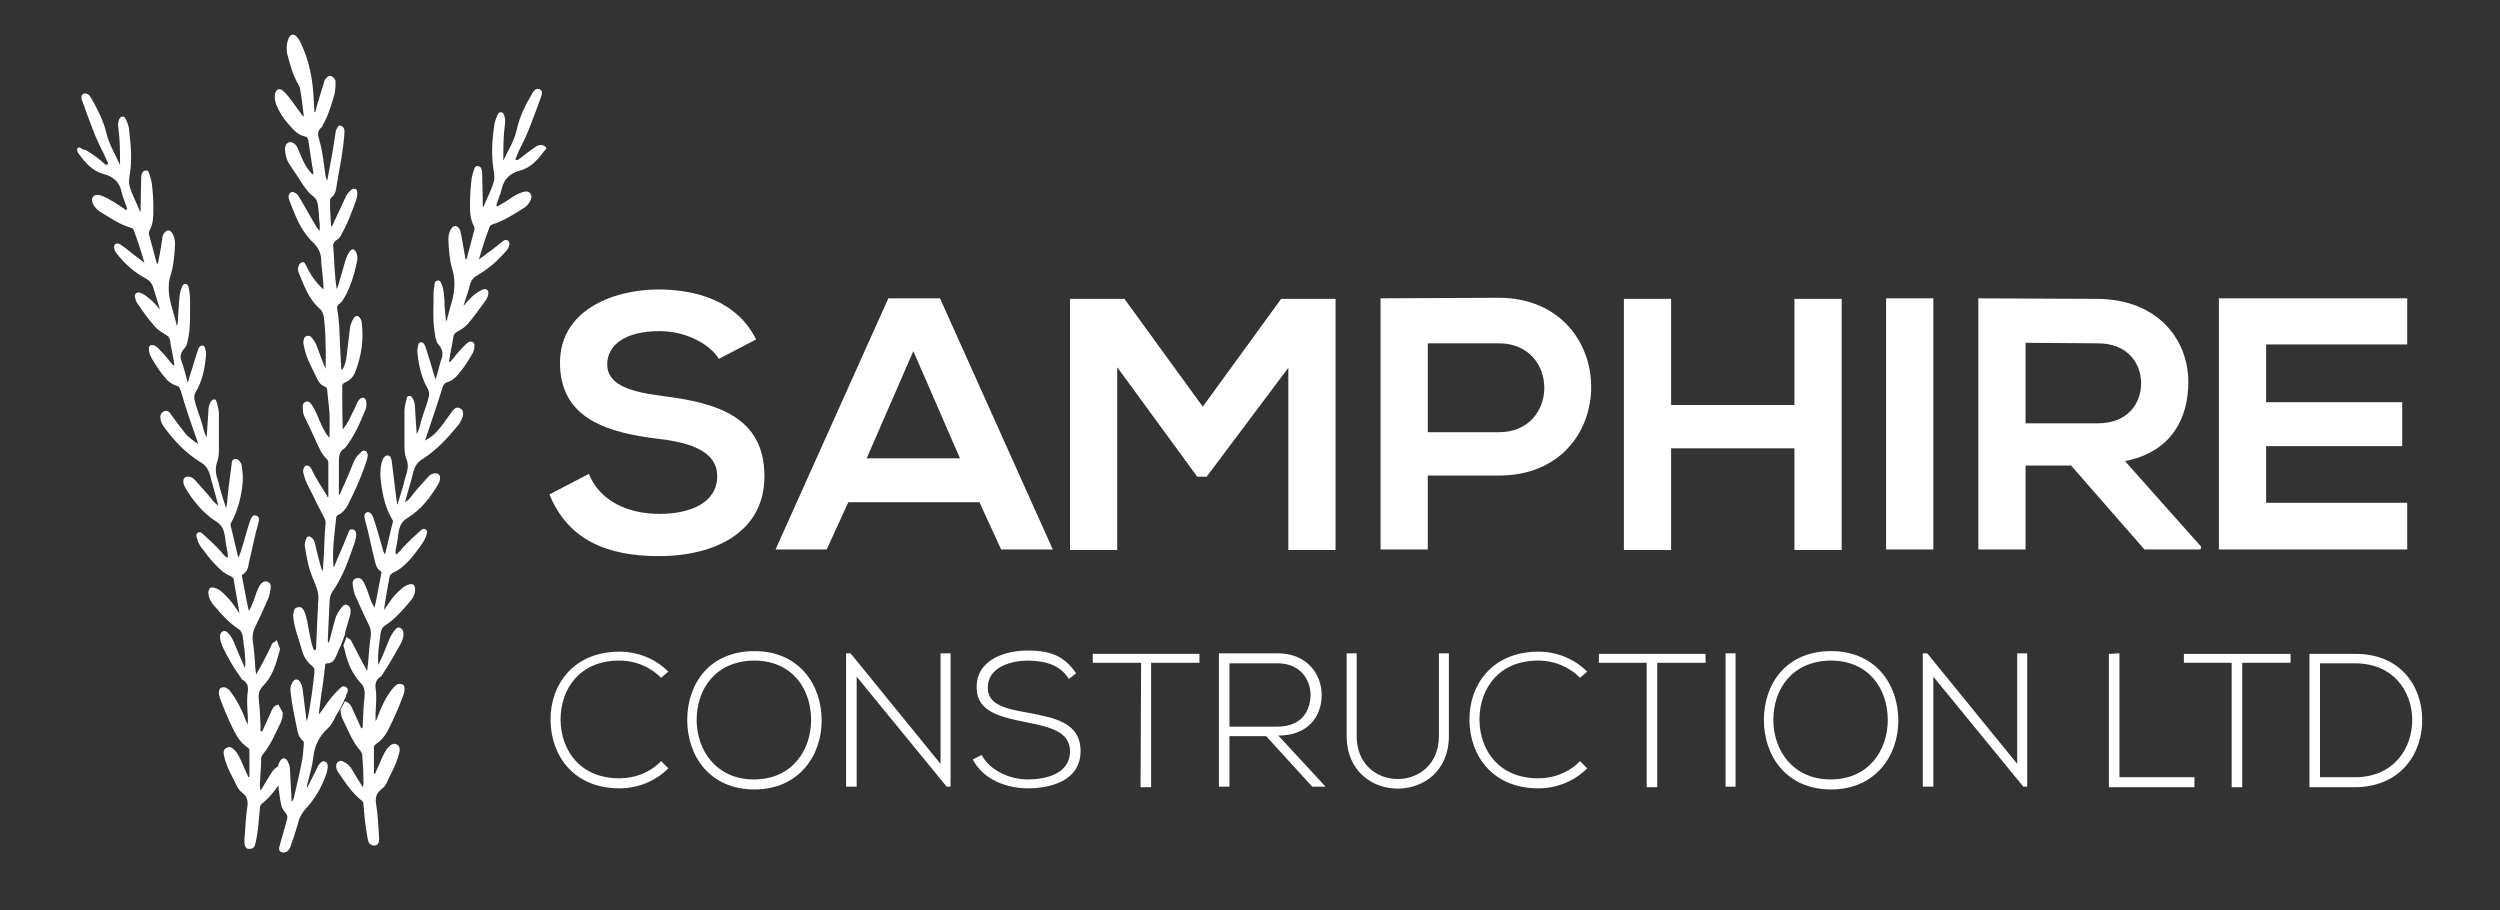 <?xml version="1.0" encoding="utf-8"?>
<!-- Generator: Adobe Illustrator 22.1.0, SVG Export Plug-In . SVG Version: 6.00 Build 0)  -->
<svg version="1.1" id="Layer_1" xmlns="http://www.w3.org/2000/svg" xmlns:xlink="http://www.w3.org/1999/xlink" x="0px" y="0px"
	 width="450px" height="163.8px" viewBox="0 0 450 163.8" style="enable-background:new 0 0 450 163.8;" xml:space="preserve">
<rect x="0" y="0" width="450" height="163.8" fill="#333333" stroke="none"/>
<style type="text/css">
	.st0{fill:#FFFFFF;}
</style>
<g>
	<path class="st0" d="M129.4,64.6c-1.6-2.6-5.8-5-10.7-5c-6.3,0-9.4,2.6-9.4,6c0,3.9,4.7,5,10.1,5.7c9.4,1.2,18.2,3.6,18.2,14.4
		c0,10.1-8.9,14.4-19,14.4c-9.2,0-16.3-2.8-19.7-11.1l7.1-3.7c2,5,7.2,7.2,12.7,7.2c5.4,0,10.4-1.9,10.4-6.8c0-4.3-4.5-6-10.5-6.7
		c-9.2-1.1-17.8-3.6-17.8-13.7c0-9.3,9.2-13.1,17.5-13.2c7,0,14.3,2,17.8,9L129.4,64.6z"/>
	<path class="st0" d="M176.3,90.4h-23.6l-3.9,8.5h-9.2l20.3-45.2h9.3l20.3,45.2h-9.3L176.3,90.4z M164.4,63.2L156,82.5h16.8
		L164.4,63.2z"/>
	<path class="st0" d="M231.9,66.2l-14.7,19.6h-1.7l-14.4-19.7V99h-8.5V53.8h9.8l14.1,19.4l14.1-19.4h9.8V99h-8.5L231.9,66.2
		L231.9,66.2z"/>
	<path class="st0" d="M269.8,85.6H257v13.3h-8.5V53.7c7.1,0,14.2-0.1,21.3-0.1C291.9,53.7,292,85.6,269.8,85.6z M257,77.8h12.8
		c10.9,0,10.9-16,0-16H257V77.8z"/>
	<path class="st0" d="M323,99V80.7h-22.2V99h-8.5V53.8h8.5v19.1H323V53.8h8.5V99H323z"/>
	<path class="st0" d="M339.5,98.9V53.7h8.5v45.2H339.5z"/>
	<path class="st0" d="M396.1,98.9H386l-13.2-15.1h-8.2v15.1h-8.5V53.7c7.2,0,14.3,0.1,21.5,0.1c10.7,0.1,16.3,7.2,16.3,15
		c0,6.2-2.8,12.5-11.4,14.2l13.7,15.4L396.1,98.9L396.1,98.9z M364.6,61.7v14.5h13c5.4,0,7.8-3.6,7.8-7.2s-2.4-7.2-7.8-7.2
		L364.6,61.7L364.6,61.7z"/>
	<path class="st0" d="M433.3,98.9h-33.9c0-15.1,0-30.2,0-45.2h33.9V62h-25.4v10.4h24.5v7.9h-24.5v10.2h25.4V98.9z"/>
</g>
<g>
	<path class="st0" d="M120.3,138.3c-2.4,2.4-5.6,3.6-8.8,3.6c-8.1,0-12.3-5.7-12.4-12.2c-0.1-6.4,4.1-12.4,12.4-12.4
		c3.2,0,6.4,1.2,8.8,3.6L119,122c-2.1-2.1-4.8-3.1-7.5-3.1c-7,0-10.6,4.9-10.6,10.7c0.1,5.6,3.6,10.5,10.6,10.5c2.7,0,5.5-1,7.5-3.1
		L120.3,138.3z"/>
	<path class="st0" d="M147.9,129.7c0,6.3-4.1,12.4-12.1,12.4c-8.1,0-12.1-6.1-12.1-12.5c0-6.5,4-12.4,12.1-12.4
		C143.8,117.2,147.9,123.2,147.9,129.7z M125.4,129.6c0,5.4,3.5,10.7,10.3,10.7c6.9,0,10.3-5.3,10.3-10.7c0-5.6-3.4-10.7-10.3-10.7
		C128.8,119,125.4,124,125.4,129.6z"/>
	<path class="st0" d="M153.1,117.6l16.2,19.9v-19.9h1.8v24h-0.7l-16.2-19.8v19.8h-1.9v-24C152.3,117.6,153.1,117.6,153.1,117.6z"/>
	<path class="st0" d="M192.4,122.2c-1.8-2.8-4.6-3.2-7.3-3.3c-2.8,0-7.3,1-7.3,4.9c0,3.1,3.3,3.8,7.3,4.5c4.6,0.9,9.4,1.7,9.4,6.9
		c0,5.4-5.5,6.7-9.5,6.7c-3.7,0-8-1.5-9.9-5.2l1.6-0.8c1.5,2.9,5.3,4.4,8.2,4.4c3,0,7.7-0.8,7.7-5.1c0-3.6-3.9-4.4-7.9-5.2
		c-4.4-0.9-8.9-1.8-8.9-6.2c-0.1-5.1,5.2-6.7,9.1-6.7c3.4,0,6.4,0.5,8.8,4.1L192.4,122.2z"/>
	<path class="st0" d="M205.4,119.3h-8.7v-1.6h19.2v1.6h-8.7v22.4h-1.9L205.4,119.3L205.4,119.3z"/>
	<path class="st0" d="M238.6,141.6h-2.4l-8.3-9.1h-6.6v9.1h-1.9v-24c3.5,0,7,0,10.6,0c5.2,0,7.9,3.7,7.9,7.5c0,3.9-2.5,7.3-7.8,7.3
		L238.6,141.6z M221.3,130.8h8.5c4.2,0,6-2.4,6.1-5.7c0-2.8-1.9-5.7-5.9-5.7h-8.7L221.3,130.8L221.3,130.8z"/>
	<path class="st0" d="M260.8,117.6v14.9c0,12.6-18.4,12.6-18.4,0v-14.9h1.8v14.9c0,10.3,14.8,10.3,14.8,0v-14.9H260.8z"/>
	<path class="st0" d="M285.7,138.3c-2.4,2.4-5.6,3.6-8.8,3.6c-8.1,0-12.3-5.7-12.4-12.2c-0.1-6.4,4.1-12.4,12.4-12.4
		c3.2,0,6.4,1.2,8.8,3.6l-1.3,1.1c-2.1-2.1-4.8-3.1-7.5-3.1c-7,0-10.6,4.9-10.6,10.7c0.1,5.6,3.6,10.5,10.6,10.5
		c2.7,0,5.5-1,7.5-3.1L285.7,138.3z"/>
	<path class="st0" d="M296.5,119.3h-8.7v-1.6H307v1.6h-8.7v22.4h-1.9v-22.4H296.5z"/>
	<path class="st0" d="M310.6,141.6v-24h1.8v24H310.6z"/>
	<path class="st0" d="M341.7,129.7c0,6.3-4.1,12.4-12.1,12.4c-8.1,0-12.1-6.1-12.1-12.5c0-6.5,4-12.4,12.1-12.4
		C337.6,117.2,341.7,123.2,341.7,129.7z M319.2,129.6c0,5.4,3.5,10.7,10.3,10.7c6.9,0,10.3-5.3,10.3-10.7c0-5.6-3.4-10.7-10.3-10.7
		C322.6,119,319.2,124,319.2,129.6z"/>
	<path class="st0" d="M346.9,117.6l16.2,19.9v-19.9h1.8v24h-0.7L348,121.8v19.8h-1.9v-24C346.1,117.6,346.9,117.6,346.9,117.6z"/>
	<path class="st0" d="M381.5,117.6v22.3H395v1.8h-15.4v-24L381.5,117.6L381.5,117.6z"/>
	<path class="st0" d="M401.8,119.3h-8.7v-1.6h19.2v1.6h-8.7v22.4h-1.9v-22.4H401.8z"/>
	<path class="st0" d="M436,129.4c0.1,6.1-3.8,12.3-12.2,12.3c-2.7,0-5.4,0-8.1,0v-24c2.7,0,5.4,0,8.1,0
		C432,117.6,435.9,123.4,436,129.4z M417.6,119.4v20.5h6.3c7.1,0,10.4-5.4,10.3-10.5c-0.1-5-3.4-10-10.3-10
		C423.9,119.4,417.6,119.4,417.6,119.4z"/>
</g>
<path class="st0" d="M65.8,81.2c-0.4-0.2-0.7,0-0.9,0.3c-0.8,0.6-1.2,1.5-1.5,2.3c-0.7,1.8-1.5,3.5-2.3,5.3
	c-0.2-0.3-0.1-0.5-0.1-0.7c0-1.7,0-3.4,0-5.1c0-1,0-2,1-2.6c0.1,0,0.1-0.1,0.2-0.2c1.6-2,2.6-4.4,3.6-6.8c0.2-0.5,0.2-1,0.1-1.5
	c-0.1-0.6-0.6-0.8-1.1-0.4c-0.2,0.2-0.4,0.4-0.5,0.7c-0.3,0.6-0.5,1.2-0.8,1.7c-0.5,1.1-1,2.1-1.8,3.1c-0.1-2.6-0.1-5.2-0.1-7.8
	c0-0.4,0.3-0.6,0.6-0.7c0.9-0.4,1.5-1.1,1.8-2c1.1-2.9,1.5-5.8,1.1-8.8c0-0.2-0.1-0.4-0.2-0.6c-0.4-0.7-0.9-0.7-1.3,0
	c-0.3,0.5-0.5,1-0.6,1.6c-0.2,1.7-0.4,3.3-0.6,5c-0.1,0.9-0.3,1.8-0.8,2.6c-0.2-0.2-0.2-0.4-0.2-0.6c-0.1-1.3-0.1-2.7-0.2-4
	c-0.1-2.1-0.1-4.2-0.5-6.3c-0.1-0.4,0-0.8,0.4-1c0.5-0.4,0.8-1,1.1-1.5c0.9-1.7,1.5-3.6,1.9-5.4c0.2-0.8,0.4-1.6,0-2.4
	c-0.3-0.6-0.7-0.7-1.1-0.2c-0.4,0.5-0.6,1-0.8,1.6c-0.4,1.5-0.9,3-1.3,4.5c-0.1,0.2-0.1,0.5-0.3,0.7c-0.4-2.5-0.4-4.9-0.6-7.4
	c-0.1-0.6,0-1,0.6-1.4c0.5-0.3,0.8-0.8,1-1.3c1-1.7,1.6-3.5,2.3-5.3c0.2-0.6,0.5-1.3,0.4-2c0-0.6-0.5-0.8-1-0.5
	c-0.5,0.4-0.9,0.9-1.1,1.4c-0.7,1.5-1.4,3-2.1,4.5c-0.1,0.3-0.2,0.6-0.5,0.8c-0.1-1.6-0.2-3-0.2-4.5c0-0.3,0-0.6,0.3-0.8
	c0.5-0.4,0.7-0.9,0.8-1.5c0.4-2.7,1-5.3,1.3-8c0.1-0.8,0.2-1.7,0.2-2.5c0-0.4-0.3-0.8-0.7-0.9s-0.5,0.3-0.7,0.6
	c-0.1,0.2-0.2,0.4-0.2,0.7c-0.2,1.2-0.4,2.5-0.6,3.8c-0.3,1.6-0.6,3.2-0.9,4.8c-0.2-0.3-0.2-0.5-0.3-0.8c-0.3-2.1-0.5-4.3-1.1-6.4
	c-0.3-0.9-0.5-1.7,0.4-2.4c0.1-0.1,0.2-0.3,0.2-0.4c0.9-1.5,1.4-3.2,1.9-4.8c0.3-0.9,0.4-1.9,0.4-2.9c0-0.5-0.3-0.9-0.8-1.1
	c-0.5-0.2-0.8,0.3-1.1,0.6c-0.1,0.2-0.2,0.4-0.2,0.6c-0.5,1.7-1.1,3.4-1.5,5.1c0,0.1,0,0.2-0.2,0.2c-0.1-1.1-0.1-2.2-0.2-3.3
	c-0.2-3-0.8-6-2.1-8.8c-0.2-0.5-0.5-1.1-0.9-1.5C53,6.1,52.3,6.1,52,6.8c-0.4,0.9-0.5,1.9-0.3,2.9c0.5,1.9,1,3.8,2,5.5
	c0.1,0.2,0.2,0.4,0.3,0.7c0.3,1.7,0.5,3.4,0.7,5.1c-0.3-0.2-0.5-0.5-0.7-0.8c-1-1.3-1.8-2.7-3-3.8c-0.6-0.6-1.3-0.4-1.5,0.5
	c-0.1,0.6,0,1.3,0.2,1.9c0.5,1.2,1.2,2.4,2.1,3.4c0.9,1,1.7,2.1,3.2,2.4c0.4,0.1,0.4,0.4,0.5,0.7c0.2,1.5,0.5,3.1,0.7,4.6
	c0.1,0.5,0.2,1,0.2,1.5c-0.3-0.1-0.4-0.2-0.5-0.4c-1.2-1.3-1.7-3-2.4-4.5c-0.3-0.6-0.9-1-1.4-0.9c-0.7,0.2-0.8,0.8-0.8,1.4
	c0.1,1,0.3,1.9,0.9,2.7c0.6,1,1.3,1.9,1.9,2.9c0.6,0.9,1.2,1.9,2.1,2.6c0.9,0.6,1,1.4,1.1,2.3c0,0.4,0.1,0.7,0.1,1.1
	c0,1,0.3,1.9,0.1,3c-0.2-0.3-0.3-0.5-0.5-0.7c-1.1-1.8-2.1-3.7-3.2-5.5c-0.3-0.6-1.1-1-1.4-0.8c-0.6,0.4-0.5,1-0.3,1.5
	c1,2.6,1.9,5.1,3.9,7.2c0.9,0.8,1.7,1.8,1.8,3.2c0,1.1,0.2,2.2,0.3,3.3c0,0.7,0.2,1.5,0.1,2.3c-1.4-1.3-2.4-2.8-3.1-4.3
	c-0.2-0.3-0.3-0.7-0.7-0.6c-0.4,0.1-0.6,0.4-0.7,0.9c-0.1,0.3-0.1,0.6,0,0.8c1,2.4,1.8,4.9,3.9,6.7c0.4,0.4,0.6,0.9,0.7,1.5
	c0.2,1.7,0.3,3.3,0.3,5c0.1,1.5,0,3,0,4.3c-0.5-1.2-1-2.5-1.5-3.9c-0.2-0.6-0.5-1.1-0.8-1.5s-0.6-0.7-1.1-0.5
	c-0.5,0.1-0.5,0.6-0.6,1c0,0.4,0.1,0.8,0.2,1.2c0.4,1.9,1.4,3.6,2.2,5.3c0.3,0.7,0.7,1.3,1.5,1.6c0.3,0.1,0.4,0.4,0.4,0.7
	c0.1,1.3,0.3,2.6,0.4,3.9c0.1,1.5,0,3.1,0,4.6c-0.7-0.7-1-1.5-1.4-2.2c-0.6-1.3-1-2.7-1.9-3.9c-0.2-0.3-0.5-0.5-0.9-0.4
	s-0.6,0.4-0.6,0.8c0,0.6,0,1.3,0.3,1.9c0.8,1.6,1.5,3.1,2.2,4.7c0.5,1,0.9,2.1,1.8,2.9c0.3,0.3,0.3,0.6,0.3,1c0,1.8,0,3.6,0,5.4
	c0,0.2,0.1,0.4-0.1,0.5c-0.1-0.1-0.1-0.1-0.1-0.2c-1-1.7-2.1-3.2-2.9-5c-0.2-0.3-0.4-0.5-0.8-0.5c-0.4,0-0.5,0.4-0.6,0.7
	c-0.1,0.3,0,0.7,0.1,1c0.3,1.3,1,2.4,1.6,3.6c0.5,1.1,1.1,2.3,1.7,3.4c0.3,0.6,0.7,1.1,0.6,1.8c-0.2,1.8-0.2,3.7-0.3,5.5
	c-0.1,1-0.1,2-0.2,3c-0.2-0.2-0.2-0.4-0.3-0.6c-0.4-1.5-0.8-2.9-1.1-4.4c-0.1-0.4-0.3-0.8-0.6-1c-0.4-0.4-0.8-0.3-1,0.2
	s-0.3,1-0.2,1.5c0.3,2,0.7,4,1.5,5.8c0.5,1.2,1,2.3,0.9,3.6c0,0.6-0.1,1.2-0.1,1.8c-0.1,2.3-0.2,4.6-0.3,6.8c0,0.2,0,0.5-0.2,0.5
	c-0.3,0.1-0.3-0.3-0.4-0.5c-0.3-0.8-0.4-1.6-0.6-2.5c-0.3-1.4-0.4-2.8-1-4.1c-0.2-0.4-0.5-0.7-0.9-0.6c-0.5,0-0.8,0.2-0.9,0.7
	c-0.1,0.4-0.2,0.8-0.1,1.2c0.2,2,1,3.8,1.5,5.7c0.3,1.2,0.9,2.2,1.9,3c0.4,0.3,0.4,0.7,0.4,1.1c-0.2,1.8-0.4,3.6-0.7,5.4
	c-0.2,1.1-0.3,2.2-0.7,3.5c-0.2-1.7-0.4-3.3-0.6-4.8c-0.1-0.7-0.1-1.5-0.5-2.2c-0.4-0.8-1.1-0.8-1.5,0c-0.3,0.5-0.4,1-0.3,1.6
	c0.2,2.2,0.7,4.3,1.1,6.4c0.2,0.9,0.3,1.8,1.1,2.4c0.1,0.1,0.2,0.3,0.2,0.4c-0.1,1-0.1,2-0.3,3c-0.4,2.3-1,4.6-1.5,6.9
	c-0.1,0.2-0.1,0.5-0.4,0.7c-0.1-1.9-0.2-3.7-0.3-5.6c0-0.6-0.1-1.1-0.4-1.6c-0.1-0.3-0.4-0.6-0.7-0.6s-0.5,0.2-0.7,0.5
	c-0.3,0.5-0.4,1-0.4,1.6c-0.1,1.9,0.2,3.8,0.5,5.7c0.1,0.8,0.4,1.5,0.9,2c0.4,0.5,0.4,0.9,0.2,1.4c-0.4,1.6-0.9,3.1-1.3,4.7
	c-0.1,0.3-0.1,0.7,0.2,0.9s0.7,0.2,1.1,0c0.5-0.3,0.7-0.8,0.8-1.3c0.5-1.3,0.9-2.6,1.3-4c0.2-0.9,0.7-1.7,1.3-2.4
	c1.7-1.8,2.9-3.9,3.7-6.2c0.2-0.4,0.2-0.9,0.3-1.4c0-0.4-0.1-0.8-0.5-0.9c-0.4-0.2-0.7,0.1-0.9,0.3s-0.4,0.5-0.5,0.8
	c-0.6,1.2-1.2,2.4-1.8,3.6c-0.1-0.2,0-0.4,0-0.6c0.4-1.6,0.9-3.2,1.1-4.9c0.2-2.1,1.1-3.8,2.6-5.2c0.5-0.4,0.8-1,1.1-1.5
	c0.3-0.7,0.7-1.4,1.1-2l0,0l0.7-1.4c0-0.1,0-0.2,0.1-0.3c0.2-0.3,0.3-0.6,0.4-1c0.2-0.4,0.4-0.9-0.1-1.2c-0.5-0.4-0.9,0-1.2,0.3
	c-1.1,1-2,2.2-2.8,3.4c-0.3,0.4-0.5,0.7-0.8,1.1c0,0-0.1,0-0.1-0.1c0.1-1.1,0.3-2.1,0.4-3.2c0.3-1.7,0.5-3.4,0.7-5.2
	c0-0.3,0-0.6,0.4-0.6c0.9,0,1.3-0.6,1.6-1.3c0.3-0.7,0.6-1.4,1-2.3l0,0l0.6-1.6c0-0.3,0.1-0.6,0.2-1c0.2-0.8,0.5-1.6,0.7-2.4
	c0.1-0.3,0.1-0.6,0.1-1s-0.2-0.7-0.6-0.9c-0.4-0.2-0.7,0.1-0.9,0.3c-0.6,0.7-1.1,1.5-1.3,2.4c-0.4,1.3-0.7,2.7-1.1,4.1
	c-0.2-0.2-0.2-0.3-0.2-0.4c0.1-2.2,0.2-4.4,0.3-6.6c0-0.8,0.1-1.6,0.6-2.3c1.6-2.3,2.6-4.9,3.5-7.5c0.3-0.9,0.7-1.7,0.7-2.7
	c0-0.4-0.1-0.8-0.6-0.9s-0.7,0.2-0.8,0.6c-0.3,0.7-0.6,1.5-0.9,2.2c-0.6,1.3-1.1,2.6-1.7,4c-0.1-0.2-0.1-0.3-0.1-0.4
	c-0.2-2.8,0.2-5.6,0.5-8.4c0-0.4,0.2-0.5,0.5-0.7c0.7-0.3,1.1-0.9,1.5-1.5c1.4-2.7,2.6-5.4,3.5-8.2c0.1-0.4,0.2-0.7,0.2-1.1
	C66.1,81.8,66.2,81.4,65.8,81.2z"/>
<path class="st0" d="M97.3,26.1c-0.4,0-0.7,0.2-1,0.4c-0.9,0.6-1.8,1.3-2.7,2c-0.2,0.2-0.5,0.4-0.7,0.3c-0.3-0.2,0.1-0.5,0.1-0.7
	c0.4-1.1,1-2.1,1.5-3.2c0.8-1.7,1.4-3.5,2.1-5.3c0.3-0.8,0.6-1.6,0.9-2.5c0.1-0.4,0.1-0.8-0.3-1c-0.4-0.2-0.8-0.1-1.1,0.3
	c-0.2,0.2-0.3,0.4-0.4,0.6c-1.2,2-2.2,4.1-2.7,6.4c-0.4,1.9-1.5,3.6-2.4,5.5c0-2.4,0-4.5,0.3-6.6c0.1-0.6,0-1.1-0.2-1.7
	c-0.1-0.3-0.4-0.4-0.6-0.4c-0.3,0-0.4,0.2-0.5,0.4c-0.2,0.5-0.5,1.1-0.6,1.7c-0.4,2.7-0.6,5.3-0.2,8c0.1,0.8,0.3,1.5,0.1,2.3
	c-0.4,1.6-1.3,3.1-1.9,4.7c-0.2-0.2-0.1-0.4-0.1-0.6c0-1.7-0.1-3.5-0.1-5.2c0-0.4,0-0.8-0.2-1.2c-0.1-0.3-0.4-0.4-0.7-0.4
	c-0.3,0-0.4,0.2-0.5,0.4c-0.2,0.6-0.4,1.2-0.5,1.8c-0.2,1.5-0.3,3.1-0.3,4.6c0,1.4,0,2.7,0.7,4c0.2,0.3,0.1,0.6,0,1
	c-0.4,1.5-0.8,3-1.2,4.5c0,0.2,0,0.4-0.3,0.5c-0.3-1.5-0.5-3-0.8-4.5c-0.1-0.3-0.1-0.7-0.3-1c-0.5-0.7-1-0.7-1.5,0
	c-0.4,0.6-0.5,1.3-0.5,2c0.1,1.8,0.2,3.6,0.7,5.2c0.7,2.3,0.4,4.5-0.3,6.7c-0.2,0.7-0.4,1.5-0.6,2.2c0,0.2,0,0.3-0.2,0.5
	c0-0.3-0.1-0.5-0.1-0.8c-0.1-0.9-0.2-1.9-0.2-3c-0.1-0.9-0.1-1.9-0.5-2.8c-0.1-0.3-0.3-0.8-0.7-0.7c-0.5,0-0.6,0.5-0.6,0.9
	c-0.3,1.4-0.1,2.9-0.2,4.3c0,1.5,0,3,0.3,4.5c0.1,0.7,0.2,1.4,0.7,1.9c0.6,0.7,0.8,1.5,0.5,2.4c-0.1,0.2-0.1,0.4-0.2,0.6
	c-0.3,1-0.5,2-0.9,3.2c-0.3-1-0.6-1.8-0.8-2.6c-0.3-1.1-0.7-2.2-1-3.2c-0.1-0.4-0.4-0.9-0.8-0.9c-0.5,0-0.5,0.5-0.6,0.9
	c0,0.2-0.1,0.4-0.1,0.6c0.2,2.4,0.7,4.8,1.9,6.9c0.2,0.4,0.3,0.8,0.2,1.3c-0.3,1.5-1,3-1.4,4.5c-0.2,0.7-0.3,1.5-0.8,2.3
	c-0.1-1.7-0.2-3.2-0.3-4.6c0-0.7-0.1-1.4-0.5-1.9c-0.1-0.2-0.3-0.4-0.6-0.3c-0.3,0-0.4,0.2-0.4,0.5c-0.2,0.7-0.4,1.5-0.4,2.2
	c0,2,0,4,0,6c0,0.8,0,1.7,0.3,2.5c0.5,1.1,0.3,2.2-0.1,3.3c-0.2,0.6-0.3,1.3-0.5,1.9c-0.3,1-0.6,2-1,3.2c-0.1-0.6-0.1-1-0.2-1.4
	c-0.3-2.2-0.5-4.4-0.8-6.6c-0.1-0.4-0.2-0.8-0.6-0.9c-0.5-0.1-0.8,0.3-1,0.7c-0.1,0.2-0.1,0.4-0.2,0.5c-0.3,1.3-0.3,2.5-0.1,3.8
	c0.3,2.3,0.8,4.5,2,6.5c0.1,0.2,0.2,0.3,0.1,0.5c-0.5,1.9-0.9,3.9-1.4,5.8c-0.3-0.4-0.4-0.8-0.5-1.3c-0.5-1.7-1-3.5-1.6-5.3
	c-0.2-0.5-0.5-1.1-1.1-1c-0.7,0.2-0.5,0.9-0.4,1.4c0.7,2.4,1.1,4.8,1.7,7.1c0.2,0.8,0.3,1.6,1.1,2.1c0.3,0.2,0.1,0.4,0.1,0.6
	c-0.3,1.6-0.6,3.1-0.9,4.7c-0.1,0.4-0.2,0.8-0.3,1.3c-0.4-0.7-0.7-1.3-0.9-2c-0.3-0.9-0.6-1.8-1.1-2.7c-0.3-0.5-0.7-0.8-1.3-0.6
	c-0.6,0.2-0.7,0.7-0.6,1.3c0.1,0.6,0.2,1.2,0.4,1.7c0.8,1.8,1.6,3.6,2.5,5.4c0.4,0.8,0.4,1.5,0.3,2.3c-0.2,1.3-0.3,2.6-0.4,3.9
	c0,0.7-0.2,1.4-0.2,2.1c-0.9-1.6-1.7-3.1-2.5-4.7c-0.2-0.4-0.4-0.9-0.7-1.1c-0.3-0.1-0.5-0.3-0.5-0.4l-0.6,1.6l0,0
	c0.2,0.6,0.3,1,0.4,1.5c0.5,1.9,1.3,3.7,2.6,5.1c0.9,0.9,0.9,1.7,0.8,2.8c-0.2,1.5-0.2,3-0.3,4.5c0,0.3,0,0.7-0.1,1
	c-0.3,0-0.3-0.3-0.4-0.5c-0.5-1.1-1-2.2-1.5-3.3c-0.2-0.4-0.5-0.8-1-1c-0.1,0-0.2-0.1-0.2-0.1l-0.8,1.5c0,0.6,0.1,1.1,0.3,1.6
	c1,2,1.8,4.2,3.3,5.9c0.2,0.3,0.3,0.5,0.3,0.8c0.1,1.3,0.2,2.6,0.2,3.9c0,0.6,0.1,1.1-0.1,1.8c-0.7-1.1-1.3-2.1-1.9-3.1
	c-0.4-0.7-0.9-1.2-1.6-1.5c-0.3-0.2-0.6-0.2-0.9,0c-0.3,0.2-0.4,0.5-0.4,0.8s0.1,0.7,0.3,1c1.3,1.9,2.5,3.8,4.3,5.2
	c0.2,0.2,0.3,0.3,0.3,0.6c0.1,1.1,0.2,2.1,0.3,3.2c0.2,1.2,0.3,2.4,0.6,3.6c0.2,0.5,0.6,0.7,1.1,0.7s0.8-0.4,0.8-0.9
	c0.1-0.3,0-0.7,0-1c-0.1-1.8-0.2-3.7-0.5-5.5c-0.2-1.2,0-2,1-2.8c0.9-0.6,1.1-1.7,1.6-2.6c0.7-1.3,1.3-2.7,1.6-4.1
	c0.1-0.5,0-1.1-0.5-1.3c-0.5-0.3-1,0-1.4,0.4c-0.7,0.7-1.1,1.7-1.5,2.6c-0.3,0.8-0.7,1.5-1,2.3c-0.1,0-0.1,0-0.2-0.1
	c0-1.6,0-3.1,0-4.7c0-0.3,0.2-0.4,0.4-0.6c1.2-0.8,1.9-1.9,2.5-3.2c0.9-1.8,1.7-3.7,2.4-5.6c0.1-0.3,0.2-0.6,0.2-1s0-0.8-0.4-0.9
	c-0.5-0.2-0.9-0.1-1.2,0.2c-0.2,0.2-0.3,0.3-0.5,0.5c-1.3,1.6-2.1,3.4-2.8,5.3c-0.1,0.2-0.2,0.4-0.3,0.6c-0.1-2,0.3-4,0-5.9
	c-0.1-0.9,0.1-1.6,0.9-2.1c0.2-0.1,0.3-0.3,0.4-0.5c1.1-1.7,2.1-3.4,3.1-5.2c0.3-0.6,0.7-1.3,0.6-2.1c0-0.5-0.2-0.8-0.6-1
	c-0.5-0.2-0.7,0.2-1,0.5c-0.7,0.8-1,1.8-1.4,2.7c-0.4,1.1-0.9,2.2-1.5,3.5c-0.2-2.1,0.2-3.9,0.4-5.7c0.1-0.6,0.3-1.1,0.8-1.4
	c1.7-1.1,3-2.6,4.3-4.1c0.6-0.7,1.2-1.5,1.1-2.5c0-0.7-0.4-1-1.1-0.8c-1,0.3-1.7,1.1-2.4,1.8c-0.8,0.8-1.4,1.9-2.1,2.8
	c0.3-2,0.6-3.9,1-5.9c0.1-0.4,0.3-0.6,0.6-0.8c0.5-0.2,1-0.5,1.4-0.8c1.4-1.1,2.5-2.5,3.5-3.9c0.5-0.7,1-1.4,1.2-2.3
	c0.1-0.3,0.1-0.6-0.2-0.8c-0.3-0.2-0.6-0.1-0.9,0.2c-1.1,1-2.2,2-3.2,3.1c-0.4,0.4-0.7,0.9-1.2,1.2c-0.2-0.2-0.1-0.5-0.1-0.7
	c0.2-1,0.4-2.1,0.5-3.1c0.2-1.2,0.5-2.1,1.7-2.8c2.4-1.5,4.1-3.7,5.5-6.1c0.2-0.3,0.3-0.7,0.3-1.1c0-0.5-0.3-0.8-0.8-0.8
	s-1,0.2-1.3,0.6c-1.1,1.2-2.2,2.4-3.2,3.7c-0.2,0.3-0.5,0.6-1,0.9c0.5-2,1.1-3.7,1.5-5.5c0.3-1,0.7-1.7,1.7-2.3
	c2.5-1.6,4.5-3.8,6.4-6.1c0.4-0.5,0.6-1,0.8-1.6c0.1-0.5,0.1-1.1-0.5-1.4c-0.5-0.3-1,0-1.3,0.4c-0.1,0.1-0.2,0.3-0.3,0.4
	c-0.8,1.1-1.6,2.3-2.5,3.3c-0.6,0.7-1.3,1.2-2.2,1.7c1.1-3.3,2.2-6.5,3.2-9.7c0-0.1,0-0.1,0.1-0.2c0.1-0.3,0.4-0.5,0.7-0.6
	c0.7-0.2,1.2-0.6,1.7-1.1c1.1-1.2,2-2.6,2.8-4c0.3-0.5,0.4-1,0.4-1.6c0-0.3-0.2-0.5-0.5-0.6c-0.4-0.1-0.8,0.2-1.1,0.5
	c-0.8,0.8-1.6,1.7-2.3,2.6c-0.2,0.2-0.3,0.5-0.7,0.6c0.2-1.6,0.6-3.1,0.8-4.6c0.1-0.4,0.3-0.7,0.7-0.9c0.7-0.4,1.4-0.8,1.9-1.4
	c1.1-1.3,2.2-2.8,3.2-4.2c0.2-0.3,0.3-0.5,0.4-0.8c0.1-0.4,0.2-0.8-0.1-1.1c-0.4-0.3-0.8-0.1-1.2,0.1c-1.3,0.7-2.2,1.7-3.1,2.8
	c0.4-1.3,0.9-2.6,1.2-3.9c0.2-0.8,0.7-1.3,1.4-1.7c1.9-1.1,3.5-2.5,4.9-4.1c0.3-0.3,0.6-0.7,0.7-1.1c0.1-0.3,0.2-0.7-0.2-1
	c-0.3-0.2-0.7-0.1-1,0.2c-0.9,0.7-1.7,1.4-2.6,2c-0.5,0.4-0.9,0.7-1.6,1.2c0.6-2.1,1.2-4,1.9-5.8c0.1-0.3,0.3-0.4,0.5-0.5
	c2-0.6,3.8-1.8,5.6-2.9c0.5-0.3,0.8-0.6,1.1-1.1c0.3-0.5,0.5-1,0.2-1.5s-0.9-0.5-1.5-0.3c-0.5,0.2-1,0.4-1.5,0.7
	c-0.9,0.6-1.8,1.2-2.7,1.7c-0.1,0.1-0.3,0.2-0.4,0.1c-0.1-0.1,0-0.3,0-0.4c0.3-0.9,0.7-1.8,0.9-2.7c0.4-1.8,1.5-2.8,3.3-3.3
	c2-0.5,3.3-2.1,4.5-3.7C98.6,26.8,98.2,26.1,97.3,26.1z"/>
<path class="st0" d="M14.1,27.6c1.2,1.6,2.5,3.2,4.5,3.7c1.8,0.5,2.9,1.4,3.3,3.3c0.2,0.9,0.6,1.8,0.9,2.7c0,0.1,0.2,0.3,0,0.4
	c-0.2,0.2-0.3,0-0.4-0.1c-0.9-0.6-1.8-1.2-2.7-1.7c-0.5-0.3-1-0.5-1.5-0.7C17.6,35,17,35,16.7,35.5s-0.1,1,0.2,1.5
	c0.3,0.5,0.7,0.8,1.1,1.1c1.8,1.1,3.5,2.3,5.6,2.9c0.3,0.1,0.4,0.2,0.5,0.5c0.7,1.9,1.3,3.7,1.9,5.8c-0.6-0.5-1.1-0.8-1.6-1.2
	c-0.9-0.7-1.7-1.4-2.6-2c-0.3-0.2-0.6-0.4-1-0.2c-0.3,0.2-0.3,0.6-0.2,1c0.1,0.4,0.4,0.8,0.7,1.1c1.4,1.7,3,3.1,4.9,4.1
	c0.7,0.4,1.2,0.9,1.4,1.7c0.4,1.3,0.8,2.6,1.2,3.9c-0.9-1.1-1.9-2.1-3.1-2.8c-0.4-0.2-0.8-0.4-1.2-0.1c-0.4,0.3-0.2,0.7-0.1,1.1
	c0.1,0.3,0.2,0.6,0.4,0.8c1,1.5,2,2.9,3.2,4.2c0.5,0.6,1.3,1,1.9,1.4c0.4,0.2,0.6,0.5,0.7,0.9c0.2,1.5,0.6,3,0.8,4.6
	c-0.4-0.1-0.5-0.4-0.7-0.6c-0.7-0.9-1.5-1.8-2.3-2.6c-0.3-0.3-0.7-0.5-1.1-0.5c-0.3,0-0.5,0.3-0.5,0.6c0,0.5,0.1,1.1,0.4,1.6
	c0.8,1.4,1.7,2.8,2.8,4c0.5,0.5,1,0.9,1.7,1.1c0.3,0.1,0.6,0.2,0.7,0.6c0,0.1,0,0.1,0.1,0.2c0.9,3.2,2,6.3,3.2,9.7
	c-0.9-0.5-1.6-1.1-2.2-1.7c-0.9-1.1-1.7-2.2-2.5-3.3c-0.1-0.1-0.2-0.3-0.3-0.4c-0.3-0.5-0.8-0.7-1.3-0.4c-0.5,0.3-0.6,0.8-0.5,1.4
	s0.4,1.1,0.8,1.6c1.8,2.4,3.8,4.5,6.4,6.1c1,0.6,1.4,1.3,1.7,2.3c0.5,1.8,1,3.6,1.5,5.5c-0.5-0.3-0.7-0.6-1-0.9
	c-1-1.3-2.1-2.4-3.2-3.7c-0.3-0.4-0.8-0.6-1.3-0.6S33,86.1,33,86.6c0,0.4,0.1,0.7,0.3,1.1c1.4,2.4,3.2,4.6,5.5,6.1
	c1.2,0.7,1.5,1.6,1.7,2.8c0.1,1,0.3,2.1,0.5,3.1c0,0.2,0.1,0.4-0.1,0.7c-0.5-0.3-0.8-0.7-1.2-1.2c-1-1.1-2.1-2.1-3.2-3.1
	c-0.3-0.3-0.6-0.4-0.9-0.2c-0.3,0.2-0.3,0.5-0.2,0.8c0.2,0.9,0.6,1.6,1.2,2.3c1,1.4,2.1,2.7,3.5,3.9c0.4,0.3,0.9,0.6,1.4,0.8
	c0.4,0.2,0.6,0.4,0.6,0.8c0.3,2,0.7,3.9,1,5.9c-0.7-1-1.3-2-2.1-2.8c-0.7-0.7-1.3-1.5-2.4-1.8c-0.7-0.2-1,0.1-1.1,0.8
	c0,1,0.5,1.8,1.1,2.5c1.3,1.5,2.6,3,4.3,4.1c0.5,0.3,0.7,0.8,0.8,1.4c0.2,1.8,0.6,3.7,0.4,5.7c-0.5-1.3-1.1-2.4-1.5-3.5
	c-0.4-1-0.7-1.9-1.4-2.7c-0.3-0.3-0.5-0.6-1-0.5c-0.5,0.2-0.6,0.6-0.6,1c0,0.8,0.3,1.4,0.6,2.1c0.9,1.8,1.9,3.6,3.1,5.2
	c0.1,0.2,0.2,0.4,0.4,0.5c0.9,0.5,1,1.2,0.9,2.1c-0.3,2,0.1,3.9,0,5.9c-0.1-0.2-0.2-0.4-0.3-0.6c-0.7-1.9-1.6-3.7-2.8-5.3
	c-0.1-0.2-0.3-0.4-0.5-0.5c-0.4-0.3-0.8-0.4-1.2-0.2c-0.4,0.2-0.4,0.6-0.4,0.9s0.1,0.6,0.2,1c0.7,1.9,1.5,3.8,2.4,5.6
	c0.6,1.2,1.3,2.4,2.5,3.2c0.2,0.1,0.4,0.3,0.4,0.6c0,1.6,0,3.1,0,4.7c-0.1,0-0.1,0-0.2,0.1c-0.3-0.8-0.7-1.5-1-2.3
	c-0.4-0.9-0.8-1.9-1.5-2.6c-0.4-0.4-0.8-0.7-1.4-0.4c-0.6,0.3-0.6,0.8-0.5,1.3c0.3,1.5,0.9,2.8,1.6,4.1c0.5,0.9,0.8,2,1.6,2.6
	c1,0.7,1.2,1.6,1,2.8c-0.3,1.8-0.3,3.7-0.5,5.5c0,0.3,0,0.7,0,1c0.1,0.5,0.3,0.9,0.8,0.9s0.9-0.1,1.1-0.7c0.3-1.2,0.5-2.4,0.6-3.6
	c0.1-1,0.2-2.1,0.3-3.2c0-0.2,0.1-0.4,0.3-0.6c1.8-1.4,3-3.3,4.3-5.2c0.2-0.3,0.2-0.7,0.3-1c0-0.3-0.1-0.6-0.4-0.8
	c-0.3-0.2-0.6-0.2-0.9,0c-0.7,0.4-1.2,0.8-1.6,1.5c-0.6,1-1.2,2-1.9,3.1c-0.2-0.7-0.1-1.2-0.1-1.8c0.1-1.3,0.2-2.6,0.2-3.9
	c0-0.3,0.1-0.6,0.3-0.8c1.5-1.8,2.3-3.9,3.3-5.9c0.2-0.5,0.3-1,0.3-1.6l-0.8-1.5c-0.1,0-0.1,0.1-0.2,0.1c-0.5,0.1-0.8,0.5-1,1
	c-0.5,1.1-1,2.2-1.5,3.3c-0.1,0.2-0.1,0.4-0.4,0.5c-0.2-0.3-0.1-0.7-0.1-1c-0.1-1.5-0.1-3-0.3-4.5c-0.1-1.1-0.1-1.9,0.8-2.8
	c1.4-1.4,2.1-3.3,2.6-5.1c0.1-0.5,0.3-0.9,0.4-1.5l0,0l-0.6-1.6c-0.1,0.2-0.3,0.3-0.5,0.4c-0.4,0.2-0.5,0.7-0.7,1.1
	c-0.8,1.6-1.6,3.2-2.5,4.7c-0.1-0.7-0.2-1.4-0.2-2.1c-0.1-1.3-0.2-2.6-0.4-3.9c-0.1-0.8,0-1.6,0.3-2.3c0.9-1.8,1.7-3.6,2.5-5.4
	c0.2-0.5,0.3-1.1,0.4-1.7c0.1-0.6,0-1.1-0.6-1.3c-0.6-0.2-1,0.2-1.3,0.6c-0.5,0.8-0.8,1.8-1.1,2.7c-0.3,0.7-0.5,1.3-0.9,2
	c-0.1-0.4-0.2-0.8-0.3-1.3c-0.3-1.6-0.6-3.1-0.9-4.7c0-0.2-0.2-0.5,0.1-0.6c0.8-0.5,1-1.3,1.1-2.1c0.6-2.4,1-4.8,1.7-7.1
	c0.1-0.5,0.3-1.2-0.4-1.4c-0.6-0.2-0.9,0.4-1.1,1c-0.6,1.7-1,3.5-1.6,5.3c-0.1,0.4-0.3,0.8-0.5,1.3c-0.5-1.9-0.9-3.9-1.4-5.8
	c0-0.2,0-0.4,0.1-0.5c1.1-2,1.7-4.2,2-6.5c0.2-1.3,0.1-2.5-0.1-3.8c0-0.2-0.1-0.4-0.2-0.5c-0.2-0.4-0.5-0.7-1-0.7
	c-0.5,0.1-0.6,0.5-0.6,0.9c-0.3,2.2-0.6,4.4-0.8,6.6c0,0.4-0.1,0.8-0.2,1.4c-0.4-1.2-0.7-2.2-1-3.2c-0.2-0.6-0.3-1.3-0.5-1.9
	c-0.4-1.1-0.5-2.2-0.1-3.3c0.3-0.8,0.3-1.7,0.3-2.5c0-2,0-4,0-6c0-0.8-0.2-1.5-0.4-2.2c-0.1-0.2-0.1-0.5-0.4-0.5
	c-0.3,0-0.4,0.1-0.6,0.3c-0.4,0.6-0.5,1.3-0.5,1.9c-0.1,1.5-0.2,3-0.3,4.6c-0.5-0.8-0.6-1.6-0.8-2.3c-0.4-1.5-1.1-3-1.4-4.5
	c-0.1-0.5,0-0.9,0.2-1.3c1.3-2.1,1.7-4.5,1.9-6.9c0-0.2,0-0.4-0.1-0.6c-0.1-0.4-0.1-0.9-0.6-0.9c-0.4,0-0.7,0.4-0.8,0.9
	c-0.4,1.1-0.7,2.2-1,3.2c-0.3,0.8-0.5,1.6-0.8,2.6c-0.3-1.2-0.6-2.2-0.9-3.2c-0.1-0.2-0.1-0.4-0.2-0.6c-0.4-0.9-0.2-1.6,0.5-2.4
	c0.5-0.5,0.5-1.2,0.7-1.9c0.3-1.5,0.3-3,0.3-4.5c0-1.4,0.1-2.9-0.2-4.3c-0.1-0.4-0.1-0.8-0.6-0.9c-0.5,0-0.6,0.4-0.7,0.7
	c-0.4,0.9-0.4,1.8-0.5,2.8c-0.1,1.1-0.1,2.1-0.2,3.2c0,0.3-0.1,0.5-0.1,0.8c-0.2-0.1-0.2-0.3-0.2-0.5c-0.2-0.7-0.4-1.5-0.6-2.2
	c-0.7-2.2-1.1-4.4-0.3-6.7c0.5-1.7,0.6-3.5,0.7-5.2c0-0.7-0.1-1.4-0.5-2c-0.4-0.7-1-0.7-1.5,0c-0.2,0.3-0.3,0.6-0.3,1
	c-0.2,1.5-0.5,3-0.8,4.5c-0.3-0.1-0.2-0.3-0.3-0.5c-0.4-1.5-0.8-3-1.2-4.5c-0.1-0.3-0.2-0.6,0-1c0.7-1.2,0.7-2.6,0.7-4
	c0-1.6-0.1-3.1-0.3-4.6c-0.1-0.6-0.3-1.2-0.5-1.8c-0.1-0.2-0.2-0.5-0.5-0.4c-0.3,0-0.5,0.1-0.7,0.4c-0.2,0.4-0.2,0.8-0.2,1.2
	c0,1.7-0.1,3.5-0.1,5.2c0,0.2,0.1,0.4-0.1,0.6c-0.6-1.6-1.5-3.1-1.9-4.7c-0.2-0.8,0-1.5,0.1-2.3c0.4-2.7,0.1-5.3-0.2-8
	c-0.1-0.6-0.3-1.1-0.6-1.7c-0.1-0.2-0.2-0.4-0.5-0.4s-0.5,0.1-0.6,0.4c-0.3,0.5-0.3,1.1-0.2,1.7c0.3,2.1,0.3,4.3,0.3,6.6
	c-0.9-2-1.9-3.6-2.4-5.5c-0.5-2.3-1.6-4.4-2.7-6.4c-0.1-0.2-0.3-0.4-0.4-0.6c-0.3-0.3-0.7-0.5-1.1-0.3c-0.4,0.2-0.4,0.6-0.3,1
	c0.3,0.8,0.6,1.6,0.9,2.5c0.7,1.8,1.3,3.6,2.1,5.3c0.5,1.1,1.1,2.1,1.5,3.2c0.1,0.2,0.4,0.5,0.1,0.7c-0.2,0.2-0.5-0.1-0.7-0.3
	c-0.8-0.7-1.7-1.4-2.7-2c-0.3-0.2-0.6-0.4-1-0.4C14,26.1,13.6,26.8,14.1,27.6z"/>
</svg>
